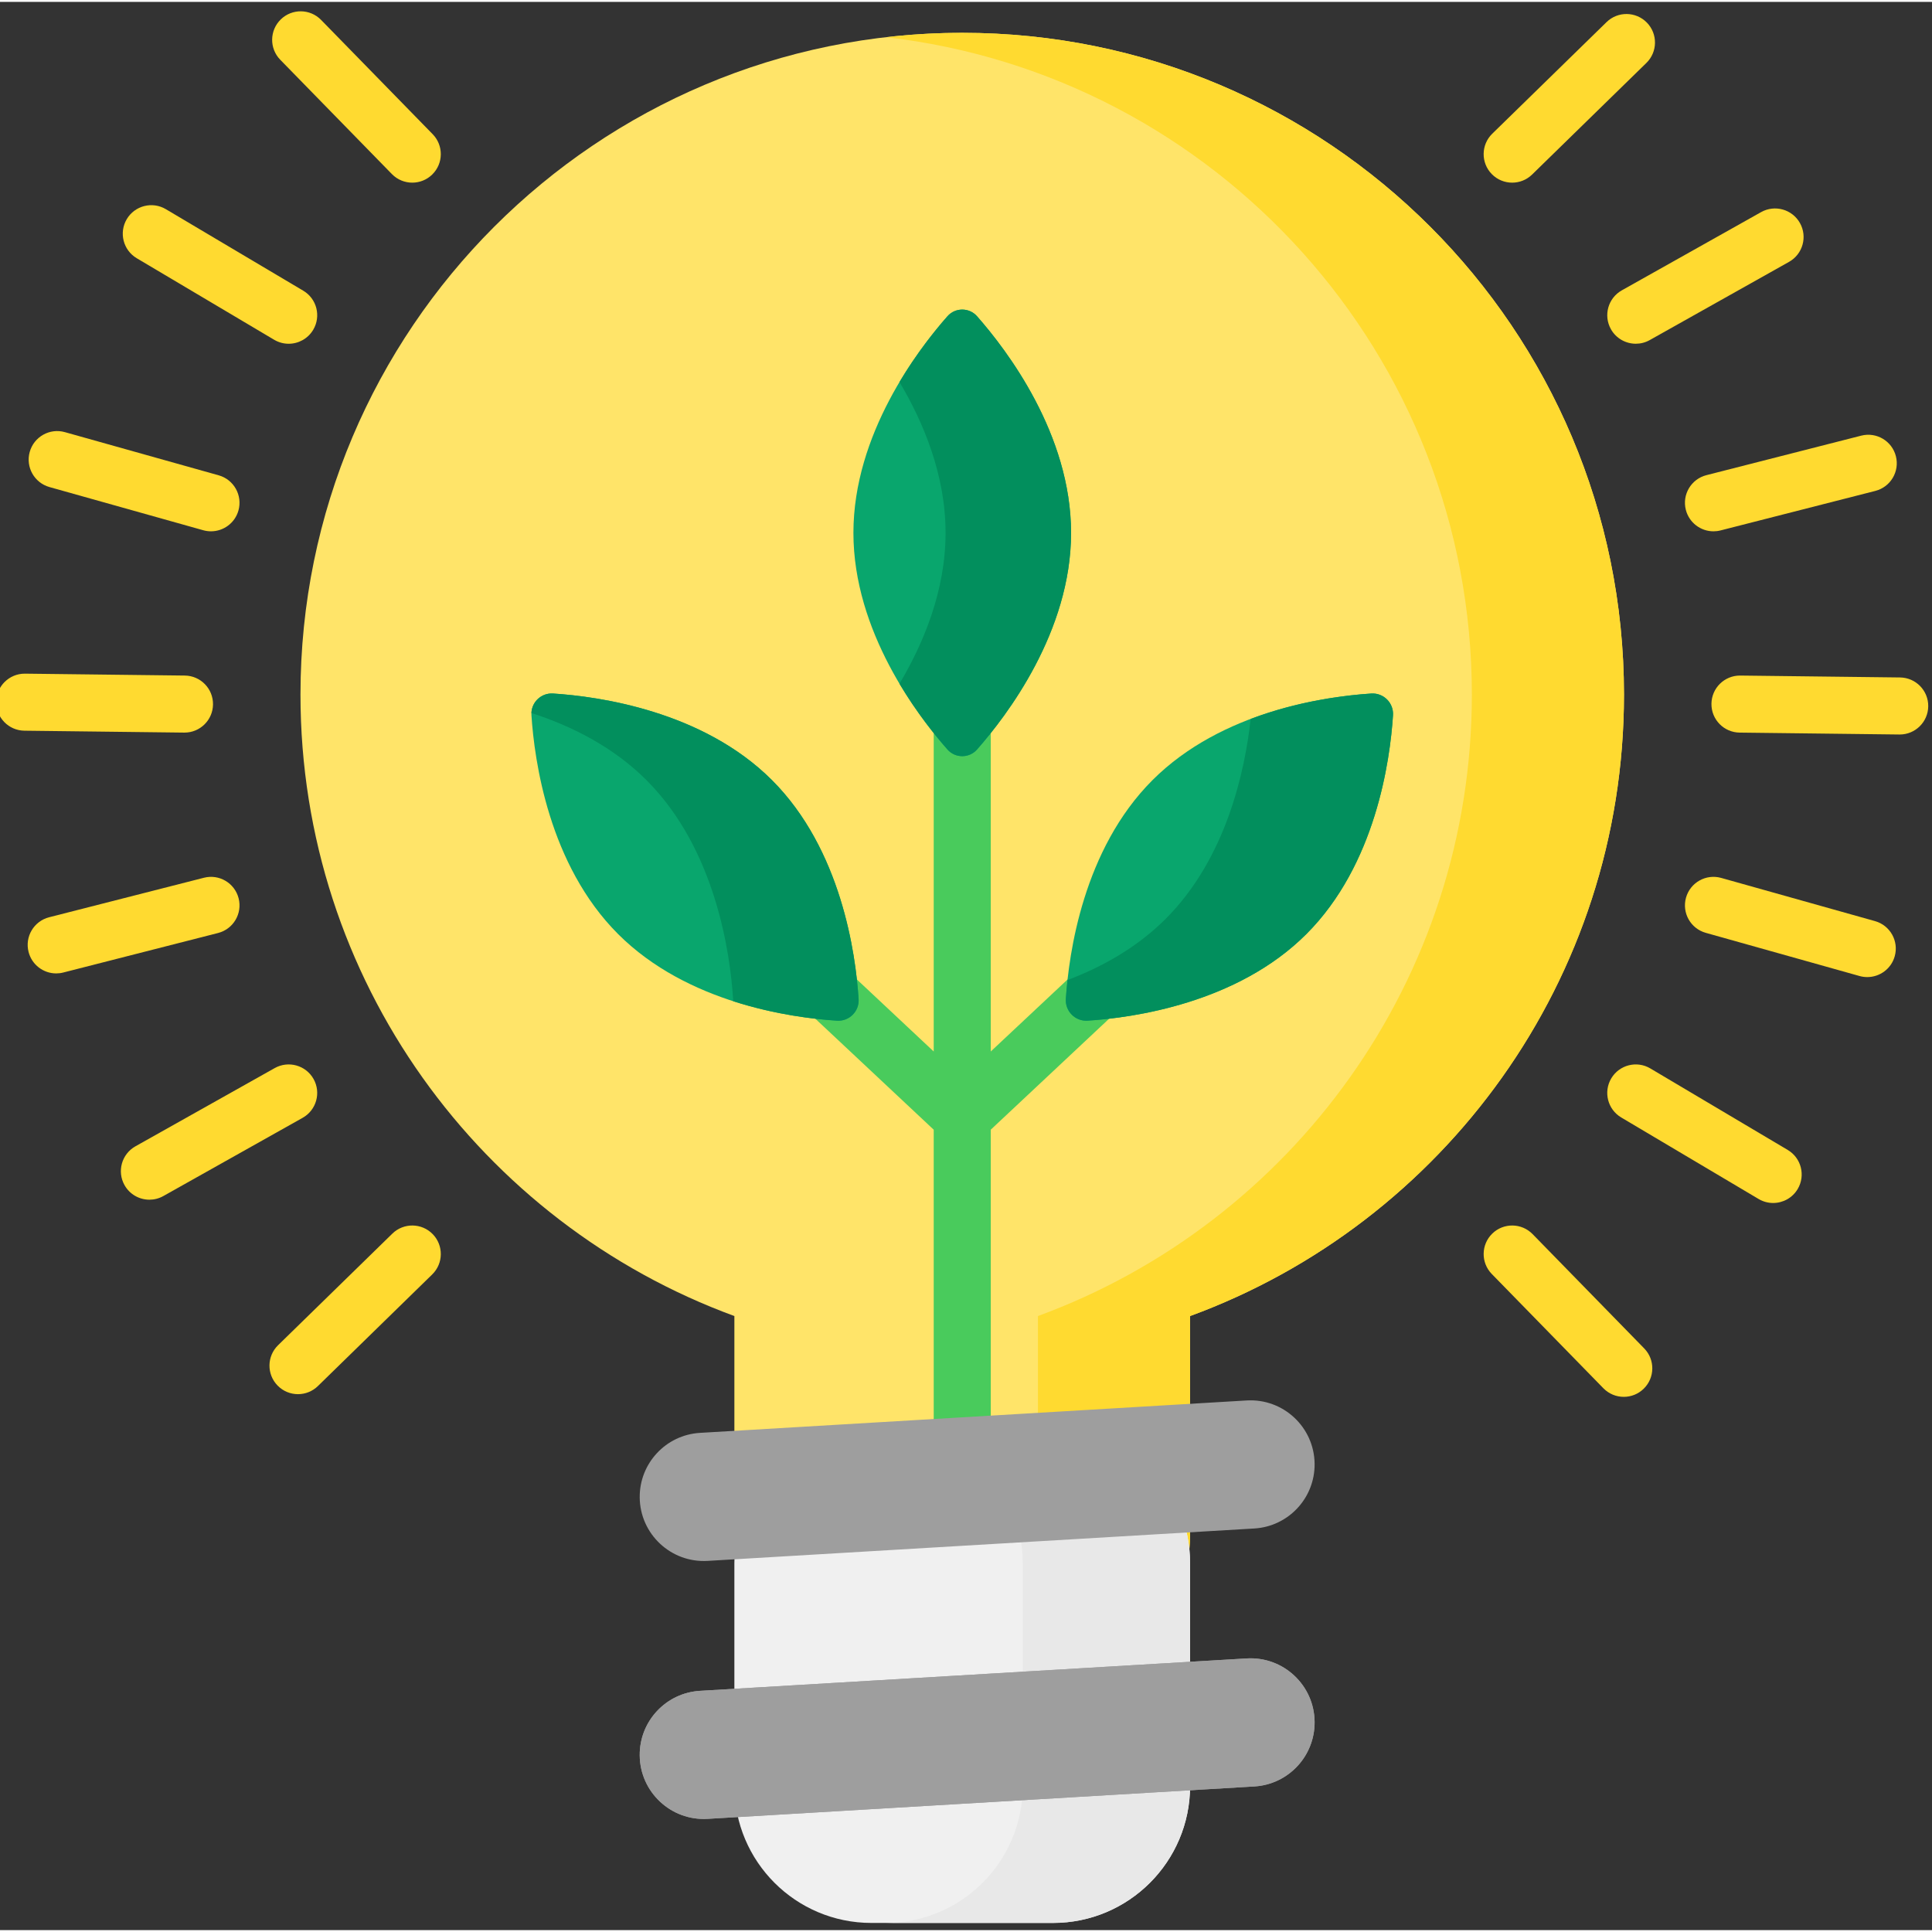 <svg height="64" viewBox="1 -2 511.999 511" width="64" xmlns="http://www.w3.org/2000/svg"><rect x="1" y="-2" width="511.999" height="511" fill="#333333" stroke="none"/><path d="m431.371 181.57c0-96.855-78.516-175.371-175.371-175.371s-175.371 78.516-175.371 175.371c0 75.637 47.883 140.086 114.988 164.695v58c0 20.055 16.258 36.312 36.309 36.312h48.148c20.051 0 36.309-16.258 36.309-36.312v-58c67.105-24.609 114.988-89.059 114.988-164.695zm0 0" fill="#ffe469"/><g fill="#ffda30"><path d="m256 6.199c-6.82 0-13.543.402-20.156 1.16 87.355 10 155.211 84.176 155.211 174.211 0 75.637-47.883 140.086-114.988 164.695v58c0 20.055-16.258 36.312-36.309 36.312h40.312c20.055 0 36.312-16.258 36.312-36.312v-58c67.105-24.609 114.988-89.059 114.988-164.695 0-96.855-78.516-175.371-175.371-175.371zm0 0"/><path d="m86.09 2.777c-2.918-2.988-7.703-3.043-10.688-.125-2.988 2.914-3.047 7.703-.129 10.688l29.578 30.289c1.48 1.516 3.441 2.277 5.406 2.277 1.906 0 3.812-.715 5.281-2.152 2.988-2.914 3.043-7.703.129-10.688zm0 0"/><path d="m37.238 65.934 36.406 21.602c1.211.719 2.539 1.062 3.852 1.062 2.582 0 5.094-1.324 6.508-3.703 2.133-3.594.949-8.23-2.645-10.359l-36.406-21.602c-3.59-2.129-8.23-.945-10.359 2.641-2.129 3.594-.945 8.23 2.645 10.359zm0 0"/><path d="m14.113 126.578 40.758 11.445c.68.191 1.367.281 2.047.281 3.301 0 6.336-2.18 7.273-5.516 1.129-4.02-1.219-8.195-5.234-9.324l-40.758-11.441c-4.02-1.133-8.195 1.215-9.32 5.234-1.129 4.02 1.215 8.191 5.234 9.32zm0 0"/><path d="m49.891 191.648c4.133 0 7.508-3.324 7.559-7.469.047-4.176-3.297-7.598-7.469-7.648l-42.332-.504c-.031 0-.062 0-.09 0-4.133 0-7.508 3.324-7.559 7.469-.051 4.176 3.297 7.598 7.469 7.648l42.332.504zm0 0"/><path d="m64.238 235.566c-1.035-4.047-5.148-6.488-9.195-5.453l-41.02 10.469c-4.043 1.031-6.488 5.148-5.453 9.191.871 3.418 3.945 5.691 7.316 5.691.621 0 1.25-.074 1.875-.234l41.02-10.473c4.047-1.031 6.488-5.148 5.457-9.191zm0 0"/><path d="m84.094 283.441c-2.043-3.637-6.652-4.93-10.293-2.887l-36.91 20.73c-3.641 2.043-4.934 6.652-2.891 10.289 1.387 2.473 3.953 3.859 6.598 3.859 1.254 0 2.523-.312 3.695-.969l36.91-20.73c3.641-2.043 4.934-6.652 2.891-10.293zm0 0"/><path d="m104.977 324.422-30.289 29.578c-2.988 2.918-3.043 7.703-.125 10.688 1.48 1.52 3.441 2.281 5.406 2.281 1.906 0 3.812-.719 5.281-2.152l30.289-29.578c2.988-2.914 3.043-7.703.129-10.688-2.918-2.988-7.707-3.043-10.691-.129zm0 0"/><path d="m407.152 324.551c-2.918-2.988-7.707-3.043-10.691-.129-2.988 2.918-3.043 7.703-.129 10.691l29.578 30.289c1.48 1.516 3.445 2.277 5.41 2.277 1.902 0 3.809-.715 5.277-2.152 2.988-2.914 3.047-7.703.129-10.688zm0 0"/><path d="m474.762 302.246-36.41-21.602c-3.59-2.129-8.227-.945-10.355 2.641-2.133 3.594-.945 8.23 2.645 10.359l36.406 21.602c1.211.719 2.539 1.059 3.848 1.059 2.582 0 5.098-1.32 6.512-3.703 2.129-3.59.945-8.227-2.645-10.355zm0 0"/><path d="m497.887 241.602-40.754-11.445c-4.02-1.129-8.195 1.215-9.324 5.234s1.219 8.191 5.234 9.32l40.758 11.445c.684.191 1.371.281 2.047.281 3.305 0 6.34-2.18 7.273-5.516 1.129-4.02-1.215-8.191-5.234-9.32zm0 0"/><path d="m504.531 177.035-42.332-.504c-.031 0-.062 0-.09 0-4.133 0-7.508 3.324-7.559 7.469-.051 4.176 3.293 7.598 7.469 7.648l42.332.504h.09c4.133 0 7.508-3.324 7.559-7.469.051-4.176-3.297-7.598-7.469-7.648zm0 0"/><path d="m447.762 132.613c.875 3.418 3.949 5.691 7.32 5.691.617 0 1.246-.074 1.875-.234l41.02-10.473c4.043-1.031 6.484-5.148 5.453-9.191-1.031-4.047-5.145-6.488-9.195-5.453l-41.016 10.469c-4.047 1.031-6.488 5.148-5.457 9.191zm0 0"/><path d="m427.906 84.738c1.387 2.469 3.953 3.855 6.598 3.855 1.254 0 2.523-.312 3.695-.969l36.91-20.727c3.641-2.047 4.934-6.652 2.891-10.293-2.047-3.641-6.652-4.934-10.293-2.891l-36.91 20.73c-3.641 2.043-4.934 6.648-2.891 10.293zm0 0"/><path d="m401.742 45.906c1.906 0 3.812-.715 5.281-2.152l30.289-29.574c2.984-2.918 3.043-7.703.125-10.691-2.918-2.984-7.703-3.039-10.688-.125l-30.289 29.574c-2.988 2.918-3.043 7.703-.129 10.691 1.484 1.52 3.445 2.277 5.41 2.277zm0 0"/></g><path d="m299.309 253c-2.855-3.047-7.637-3.199-10.684-.348l-25.062 23.5v-102.645c0-4.176-3.383-7.559-7.559-7.559-4.176 0-7.559 3.383-7.559 7.559v102.652l-25.07-23.508c-3.047-2.852-7.832-2.699-10.688.348-2.855 3.043-2.699 7.828.344 10.684l35.414 33.203v97.332c0 4.176 3.383 7.559 7.559 7.559 4.172 0 7.559-3.383 7.559-7.559v-97.344l35.402-33.191c3.047-2.855 3.199-7.641.344-10.684zm0 0" fill="#49cb5c"/><path d="m164.797 245.035c18.371 18.371 45.996 22.184 58.004 22.957 3.258.211 5.949-2.48 5.738-5.738-.773-12.012-4.582-39.633-22.957-58.008-18.375-18.371-45.996-22.184-58.008-22.957-3.258-.211-5.949 2.48-5.738 5.738.777 12.012 4.586 39.633 22.961 58.008zm0 0" fill="#09a66d"/><path d="m228.539 262.254c-.773-12.012-4.582-39.633-22.957-58.008s-45.996-22.184-58.008-22.957c-3.066-.199-5.629 2.176-5.742 5.168 10.445 3.375 21.559 8.859 30.488 17.789 18.375 18.371 22.184 45.996 22.961 58.004.012.191.012.383.004.57 11.047 3.566 21.344 4.773 27.516 5.172 3.258.211 5.949-2.48 5.738-5.738zm0 0" fill="#028f5d"/><path d="m347.203 245.035c-18.355 18.355-45.945 22.176-57.973 22.953-3.273.215-5.98-2.492-5.77-5.77.777-12.027 4.598-39.617 22.957-57.973 18.355-18.355 45.945-22.176 57.973-22.953 3.273-.215 5.98 2.492 5.77 5.77-.781 12.027-4.598 39.613-22.957 57.973zm0 0" fill="#09a66d"/><path d="m364.391 181.289c-7.008.457-19.293 1.949-31.957 6.738-1.48 13.559-6.379 36.836-22.52 52.977-7.664 7.664-16.938 12.785-26.016 16.219-.203 1.863-.344 3.547-.438 4.996-.211 3.277 2.496 5.984 5.77 5.773 12.027-.781 39.617-4.602 57.973-22.957 18.359-18.355 22.176-45.945 22.957-57.973.211-3.277-2.496-5.984-5.77-5.773zm0 0" fill="#028f5d"/><path d="m284.844 138.719c0 26.137-17.035 48.469-24.922 57.406-2.078 2.355-5.758 2.355-7.836 0-7.887-8.938-24.922-31.27-24.922-57.406s17.035-48.473 24.922-57.41c2.078-2.355 5.762-2.355 7.836 0 7.887 8.938 24.922 31.273 24.922 57.41zm0 0" fill="#09a66d"/><path d="m259.922 81.309c-2.078-2.355-5.758-2.355-7.836 0-3.281 3.719-8.148 9.766-12.711 17.434 6.402 10.758 12.211 24.715 12.211 39.977 0 15.258-5.809 29.215-12.211 39.973 4.562 7.668 9.43 13.715 12.711 17.434 2.078 2.355 5.762 2.355 7.836 0 7.887-8.938 24.922-31.27 24.922-57.406s-17.035-48.473-24.922-57.41zm0 0" fill="#028f5d"/><path d="m280.07 507.098h-48.145c-20.055 0-36.309-16.258-36.309-36.312v-59.031c0-20.055 16.254-36.312 36.309-36.312h48.145c20.055 0 36.312 16.258 36.312 36.312v59.031c0 20.055-16.258 36.312-36.312 36.312zm0 0" fill="#f0f0f0"/><path d="m280.07 375.441h-44.344c20.051 0 36.309 16.258 36.309 36.312v59.031c0 20.055-16.258 36.312-36.309 36.312h44.344c20.055 0 36.312-16.258 36.312-36.312v-59.031c0-20.055-16.258-36.312-36.312-36.312zm0 0" fill="#e8e8e8"/><path d="m333.398 402.566-144.867 8.586c-9.699.574-17.906-7.09-18-16.809-.082-9.055 6.949-16.586 15.988-17.121l144.867-8.586c9.699-.578 17.906 7.086 18 16.805.082 9.055-6.949 16.59-15.988 17.125zm0 0" fill="#9e9e9e"/><path d="m333.398 470.93-144.867 8.586c-9.699.574-17.906-7.09-18-16.809-.082-9.055 6.949-16.586 15.988-17.121l144.867-8.586c9.699-.578 17.906 7.086 18 16.805.082 9.059-6.949 16.59-15.988 17.125zm0 0" fill="#9e9e9e"/><path d="m333.398 470.93-144.867 8.586c-9.699.574-17.906-7.09-18-16.809-.082-9.055 6.949-16.586 15.988-17.121l144.867-8.586c9.699-.578 17.906 7.086 18 16.805.082 9.059-6.949 16.59-15.988 17.125zm0 0" fill="#9e9e9e"/></svg>